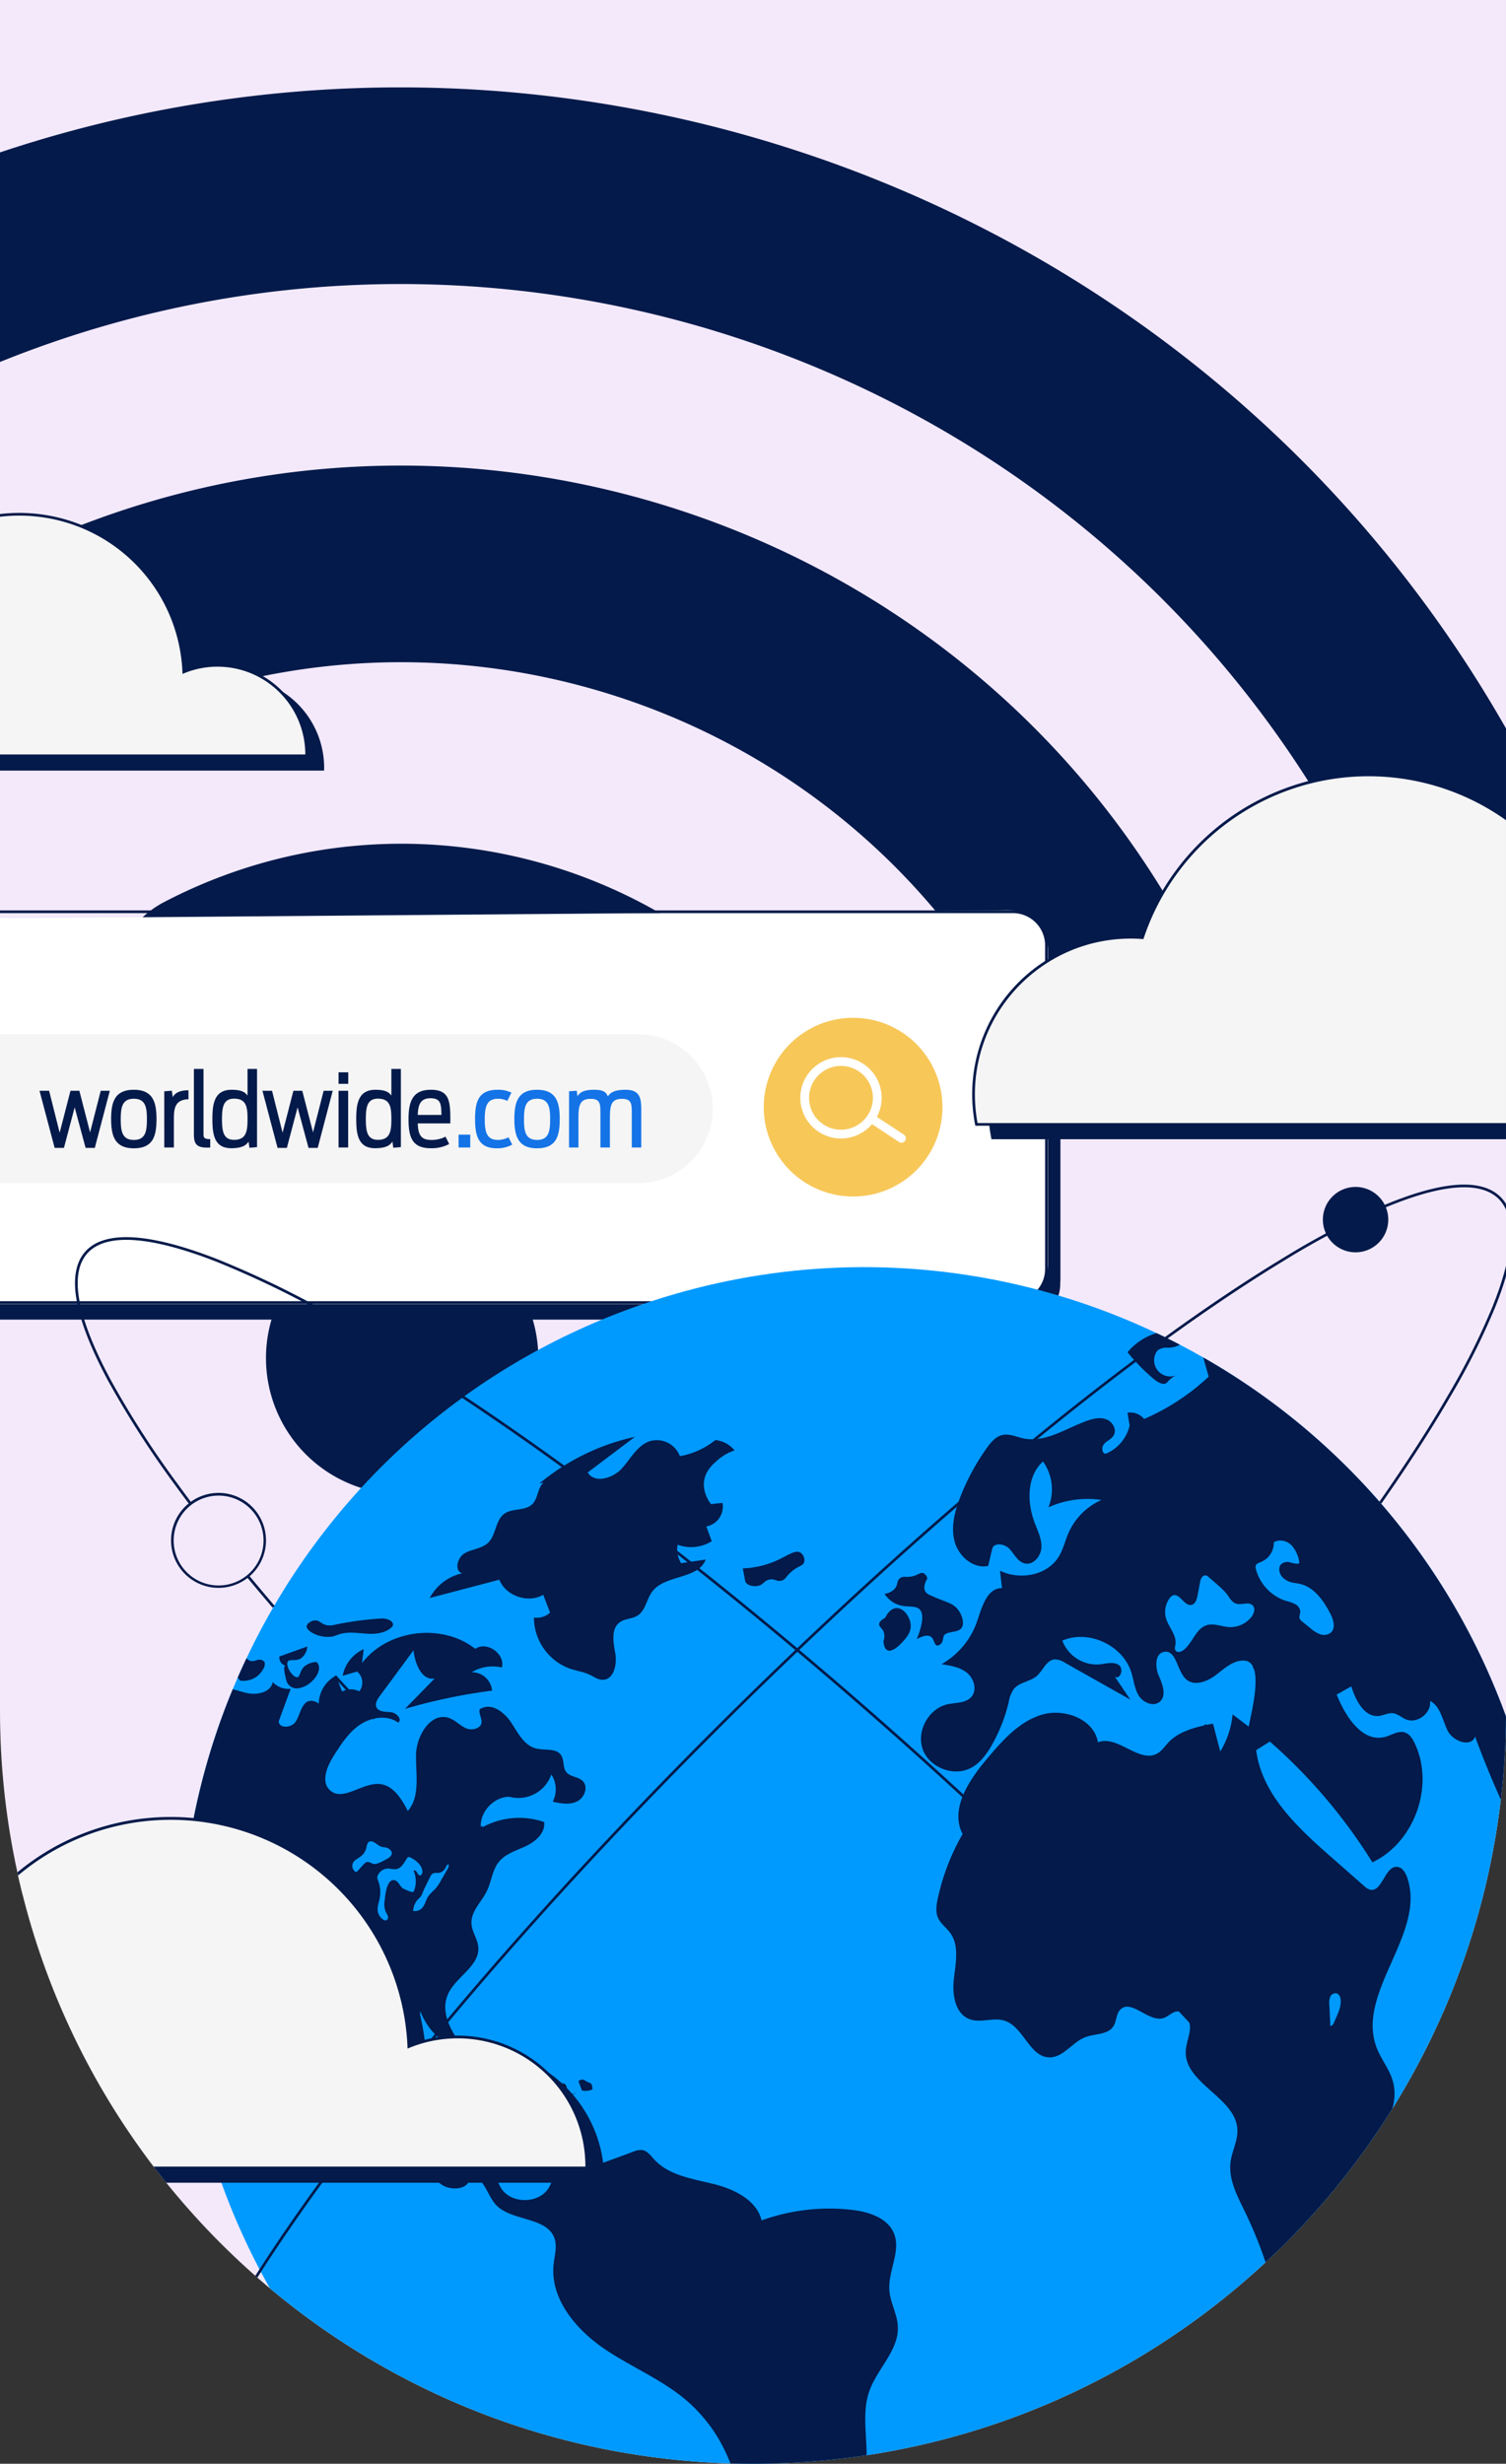 <svg xmlns="http://www.w3.org/2000/svg" xmlns:xlink="http://www.w3.org/1999/xlink" width="560.169" height="916.341" viewBox="0 0 560.169 916.341"><rect x="0" y="0" width="560.169" height="916.341" fill="#333333" stroke="none"/><defs><clipPath id="a"><path d="M236.684,0V550.339h0v85.917c0,154.684,125.4,280.085,280.084,280.085s280.084-125.4,280.084-280.085V0Z" fill="none"/></clipPath><clipPath id="b"><path d="M553.991,378.548a33.235,33.235,0,1,0,.023,0Z" fill="none"/></clipPath></defs><g transform="translate(-236.684)"><g clip-path="url(#a)"><path d="M236.684,0V550.339h0v85.917c0,154.684,125.4,280.084,280.084,280.084s280.084-125.4,280.084-280.084V0Z" fill="#f3e9fb"/><path d="M426.4,474.23a50.644,50.644,0,1,0-9.257,71.02,50.645,50.645,0,0,0,9.257-71.02" fill="#031a4a"/><path d="M805.248,286.314C684.6,55.288,398.491-34.509,167.473,86.131a36.575,36.575,0,0,0,33.861,64.842C396.6,49,638.432,124.9,740.406,320.175a36.575,36.575,0,1,0,64.842-33.861" fill="#031a4a"/><path d="M232.591,210.828a36.575,36.575,0,0,0,33.861,64.842c126.512-66.066,283.188-16.9,349.257,109.624a36.576,36.576,0,0,0,64.842-33.862c-84.743-162.268-285.7-225.336-447.96-140.6" fill="#031a4a"/><path d="M297.707,335.521a36.575,36.575,0,0,0,33.861,64.842,118.3,118.3,0,0,1,159.443,50.045,36.576,36.576,0,0,0,64.843-33.861c-48.835-93.512-164.635-129.859-258.147-81.026" fill="#031a4a"/><path d="M132.792,344.3H616.117a15,15,0,0,1,15,15V475.8a15,15,0,0,1-15,15H132.792a15,15,0,0,1-15-15V359.3a15,15,0,0,1,15-15" fill="#031a4a"/><path d="M12.5-.5H499.663a13,13,0,0,1,13,13V132.843a13,13,0,0,1-13,13H12.5a13,13,0,0,1-13-13V12.5a13,13,0,0,1,13-13ZM499.663,144.843a12,12,0,0,0,12-12V12.5a12,12,0,0,0-12-12H12.5a12,12,0,0,0-12,12V132.843a12,12,0,0,0,12,12Z" transform="translate(118.372 344.877)" fill="#031a4a"/><path d="M128.178,338.532,241.35,341.55l370.15-3.018a15,15,0,0,1,15,15v116.5a15,15,0,0,1-15,15H128.178a15,15,0,0,1-15-15v-116.5a15,15,0,0,1,15-15" fill="#fff"/><path d="M12.5-.5H499.663a13,13,0,0,1,13,13V132.843a13,13,0,0,1-13,13H12.5a13,13,0,0,1-13-13V12.5a13,13,0,0,1,13-13ZM499.663,144.843a12,12,0,0,0,12-12V12.5a12,12,0,0,0-12-12H12.5a12,12,0,0,0-12,12V132.843a12,12,0,0,0,12,12Z" transform="translate(113.758 339.11)" fill="#031a4a"/></g><g clip-path="url(#b)"><rect width="66.568" height="84.98" transform="matrix(0.98, -0.201, 0.201, 0.98, 512.697, 376.22)" fill="#f7c758"/></g><g clip-path="url(#a)"><path d="M27.684,384.673H474.1a27.684,27.684,0,1,1,0,55.369H27.684a27.684,27.684,0,0,1,0-55.369" fill="#f5f5f5"/><path d="M552.539,423.131a15.127,15.127,0,1,1,11.772-17.863,15.128,15.128,0,0,1-11.772,17.863m-5.422-26.44a11.863,11.863,0,1,0,14,9.244h0v-.007a11.862,11.862,0,0,0-14-9.236" fill="#fff"/><path d="M572.3,424.974a1.628,1.628,0,0,1-1.223-.231l-9.631-6.355a1.634,1.634,0,0,1,1.8-2.728l9.63,6.351a1.633,1.633,0,0,1-.571,2.961" fill="#fff"/><path d="M6.118.152H9.576l3.99-15.086L17.632.152h3.42L26.638-21.09H23.256L19.3-5.624,15.314-21.09H12.008L7.98-5.51,4.066-21.09H.494ZM35.568.3C42.75.3,44-4.256,44-10.6c0-6.156-1.254-10.868-8.436-10.868-7.144,0-8.436,4.636-8.436,10.868C27.132-4.294,28.5.3,35.568.3Zm0-3.116c-4.37,0-4.864-3.306-4.864-7.676s.494-7.638,4.864-7.638c4.408,0,4.864,3.268,4.864,7.638S39.976-2.812,35.568-2.812ZM46.892,0h3.572V-10.488c0-3.838.3-7.334,5.434-7.448V-21.28c-3.458,0-5.054,1.1-5.852,2.546L49.7-21.128l-2.812.228Zm17.1,0V-3.116c-2.394,0-2.508-.532-2.508-2.242V-29.222H57.912V-4.94c0,3.724,1.14,4.978,4.826,4.978A8.735,8.735,0,0,0,63.992,0Zm7.79.266c3.838,0,5.51-.95,6.46-2.47L78.584.114,81.4-.152v-29.07H77.862V-19.3c-.95-1.368-2.432-2.166-5.928-2.166-6.308,0-7.144,5.016-7.144,10.83S65.512.266,71.782.266ZM72.846-2.85c-3.99,0-4.484-3.23-4.484-7.714s.532-7.6,4.484-7.6c4.636,0,5.016,3.192,5.016,7.6C77.862-6.118,77.444-2.85,72.846-2.85Zm16.188,3h3.458l3.99-15.086L100.548.152h3.42l5.586-21.242h-3.382L102.22-5.624,98.23-21.09H94.924L90.9-5.51,86.982-21.09H83.41ZM111.72-23.674h3.61v-4.294h-3.61ZM111.72,0h3.572V-21.09H111.72Zm13.566.266c3.838,0,5.51-.95,6.46-2.47l.342,2.318L134.9-.152v-29.07h-3.534V-19.3c-.95-1.368-2.432-2.166-5.928-2.166-6.308,0-7.144,5.016-7.144,10.83S119.016.266,125.286.266ZM126.35-2.85c-3.99,0-4.484-3.23-4.484-7.714s.532-7.6,4.484-7.6c4.636,0,5.016,3.192,5.016,7.6C131.366-6.118,130.948-2.85,126.35-2.85Zm26.524,1.558-1.368-2.736a11.192,11.192,0,0,1-5.358,1.216c-3.952,0-4.826-2.166-4.978-6.156h12.122c.038-7.866,0-12.5-7.258-12.5-6.726,0-8.284,4.332-8.284,10.868,0,6.65,1.254,10.868,8.208,10.868A13.759,13.759,0,0,0,152.874-1.292Zm-6.916-17.024c3.914,0,3.952,2.394,4.028,6.194H141.17C141.322-16,142.2-18.316,145.958-18.316Z" transform="translate(250.892 426.79)" fill="#031a4a"/><path d="M1.938,0H6.27V-4.788H1.938ZM16.226.3a11.457,11.457,0,0,0,5.662-1.368L20.52-3.8a8.843,8.843,0,0,1-3.914.988c-4.066,0-4.94-2.7-4.94-7.714,0-4.978.95-7.6,4.9-7.6a7.52,7.52,0,0,1,3.5.8l1.52-3.078a11.234,11.234,0,0,0-5.168-1.064c-6.954,0-8.36,4.218-8.36,10.868C8.056-3.914,9.5.3,16.226.3Zm14.9,0C38.3.3,39.558-4.256,39.558-10.6c0-6.156-1.254-10.868-8.436-10.868-7.144,0-8.436,4.636-8.436,10.868C22.686-4.294,24.054.3,31.122.3Zm0-3.116c-4.37,0-4.864-3.306-4.864-7.676s.494-7.638,4.864-7.638c4.408,0,4.864,3.268,4.864,7.638S35.53-2.812,31.122-2.812ZM43.016,0h3.5V-11.1c0-4.864.684-6.992,4.6-6.992,3.42,0,3.572,1.786,3.572,5.168V0h3.534V-11.1c0-4.9.646-6.992,4.522-6.992,3.458,0,3.61,1.786,3.61,5.168V0h3.534V-13.718c0-4.6-.418-7.752-5.89-7.752-3.914,0-5.662.988-6.536,2.508-.532-1.444-1.444-2.508-5.092-2.508-3.876,0-5.4.988-6.194,2.432l-.3-2.09-2.85.228Z" transform="translate(405.324 426.79)" fill="#1473e6"/><path d="M797.493,640.21c47.115,132.223-21.88,277.6-154.1,324.719s-277.6-21.879-324.719-154.1,21.88-277.605,154.1-324.72,277.6,21.88,324.719,154.1" fill="#009aff"/><path d="M428.363,778.15c1.386-1.485.9-4.5-1.1-4.877a43.338,43.338,0,0,1-9.055-.577c-4.652-.791-6.474-1.887-9.064-.989-3.561,1.234-5.91,5.312-5.121,6.466,1.05,1.534,6.762-3.395,12.946-1.084a45.1,45.1,0,0,0,5.7,2.155c1.964.524,4.309.391,5.694-1.094" fill="#031a4a"/><path d="M455.3,774.382c-1.024-.5-1.148-.819-1.659-.92a2.214,2.214,0,0,0-1.794.616l1.289,3.432a6.124,6.124,0,0,0,3.9-.391c.059-1.368-.314-1.961-.668-2.25-.26-.213-.373-.148-1.069-.487" fill="#031a4a"/><path d="M446.9,775.214c-.274-.245-.75-.679-4.1-.181l-4.708.7c-1.629.242-3.547.707-4.118,2.252-.532,1.437.541,3.078,1.95,3.681a7,7,0,0,0,4.529.153c6.006-1.244,10.419-3.228,10.356-3.391-.039-.1-1.577.842-2.569.186-1.065-.705-.27-2.436-1.345-3.4" fill="#031a4a"/><path d="M423.6,789.257a2.95,2.95,0,0,0,.591,2.7c.532.671,1.629,1.492,2.495,1.188,1.169-.41.635-2.416,2.425-4.33.222-.237.509-.505.431-.7-.205-.5-2.656.062-3.051.154a14.891,14.891,0,0,0-2.891.988" fill="#031a4a"/><path d="M325.1,623.974a11.263,11.263,0,0,0,.956,1.115,8.717,8.717,0,0,0,6.229-1.595c1.774-1.394,3.524-4.115,2.719-5.4a1.769,1.769,0,0,0-.933-.65c-1.515-.593-2.423.618-4.007.322-.964-.18-1.194-.639-1.7-.989q-1.69,3.571-3.268,7.2" fill="#031a4a"/><path d="M420.508,763.428a1.939,1.939,0,0,0-.33-1.844c-.268-.226-.7-.325-2.756.223-1.118.3-2.022.6-2.64.826q.641,1.762,1.279,3.524c2.308-.264,4.076-1.293,4.447-2.729" fill="#031a4a"/><path d="M361.562,604.219a7.553,7.553,0,0,1-3.228.262c-2.152-.41-2.7-1.81-4.351-1.806-1.464,0-3.181,1.113-3.232,2.2-.087,1.86,4.694,4.4,9.084,3.873,1.449-.176,1.426-.431,3.365-1,3.253-.958,6.726-.3,10.111-.11s7.165-.268,9.409-2.809c.809-1.87-2.135-2.987-4.169-2.864a119.988,119.988,0,0,0-16.989,2.259" fill="#031a4a"/><path d="M343.25,625.238a4.016,4.016,0,0,0,4.222,2.711,8.9,8.9,0,0,0,4.859-2.282c2.282-1.855,4.232-5.429,2.128-7.484a6.946,6.946,0,0,0-4.524,1.588c-1.836,1.672-1.543,3.8-2.618,4.017-1.646.328-4.62-4.209-3.56-5.794.756-1.129,2.986.1,5.014-1.287A6.142,6.142,0,0,0,351,612.373l-10.425,3.749a3.242,3.242,0,0,0,2.318,3.417c-1.168.037-.024,4.059.359,5.7" fill="#031a4a"/><path d="M770.7,774.667c-3.2,2.016-3.6,5.422-4.224,9.026-.6,3.459-2.462,7.536-5.97,7.636,5.876,8.059-2.206,21.105,4.082,28.848,5.221-8.7,6.907-19.009,8.495-29.034.812-5.132,2.167-13.042-2.383-16.476" fill="#031a4a"/><path d="M525.255,580.554a34.506,34.506,0,0,1-12.272,2.789c.069.367.174.931.3,1.619.568,3.069.583,3.251.787,3.555.868,1.29,3.053,1.652,4.649,1.295,2.05-.457,2.062-1.859,4.1-2.313,2.073-.463,2.621.863,4.5.4,1.8-.447,1.642-1.755,4.344-3.816,2.4-1.831,3.725-1.714,4.126-3.054a3.374,3.374,0,0,0-1.332-3.552c-1.995-1.233-4.894,1.189-9.2,3.08" fill="#031a4a"/><path d="M505.428,558.966l-4.28.456c-.616-.8-3.356-4.51-2.482-9.089.663-3.474,3.054-5.6,4.807-7.154a18.849,18.849,0,0,1,6.426-3.731,10.532,10.532,0,0,0-7.129-3.848,29.384,29.384,0,0,1-13.188,5.992,9.2,9.2,0,0,0-11.267-5.552c-4.656,1.6-7.07,6.567-10.4,10.193s-10.047,5.621-12.639,1.435L472.859,534.4A83.246,83.246,0,0,0,437.3,551.775l1.541-.336a6.075,6.075,0,0,0-1.387,1.938c-.907,2.06-1.188,4.505-2.8,6.077-2.667,2.6-7.409,1.387-10.417,3.586-3.336,2.44-2.981,7.8-5.934,10.689-2.3,2.247-5.911,2.371-8.715,3.938s-4.057,6.573-.977,7.486a18.068,18.068,0,0,0-12.087,9.2l25.888-6.807c2.432,6.057,10.687,8.892,16.327,5.608q1.273,3.312,2.546,6.625a7.3,7.3,0,0,1-6.01,1.837,20.312,20.312,0,0,0,13.477,19.034c2.422.812,5.008,1.157,7.312,2.261,1.562.749,3.062,1.861,4.794,1.859,4.147-.005,5.4-5.718,4.691-9.8s-1.686-9.2,1.687-11.609c1.923-1.374,4.605-1.212,6.6-2.479,2.966-1.884,3.329-6.059,5.425-8.88,4.767-6.416,17.106-4.485,19.93-11.963l-9.128,1.349a9.275,9.275,0,0,1-1.321-6.843,14.575,14.575,0,0,0,12.683-1.317l-2.013-5.5a7.5,7.5,0,0,0,6.016-8.756" fill="#031a4a"/><path d="M566.737,613.766c1.966.981,5.077-2.43,5.706-3.12,1.335-1.463,3.173-3.478,2.982-6.281-.2-2.957-2.643-6.533-5.51-6.239-2.52.258-3.884,3.354-3.986,3.594-1.859,1-2.237,1.821-2.243,2.387-.011,1,1.125,1.412,1.677,2.83a4.981,4.981,0,0,1-.055,3.364c.019.661.15,2.827,1.429,3.465" fill="#031a4a"/><path d="M674.933,511.182c-.26.1-.557.235-.873.394a5.556,5.556,0,0,0,.873-.394" fill="#031a4a"/><path d="M656.072,502.944a75.062,75.062,0,0,0,8.884,9.217c1.324,1.146,3.7,3.1,5.3,2.388.515-.231.665-.612,1.458-1.348a10.05,10.05,0,0,1,2.348-1.624,6.008,6.008,0,0,1-7.549-8.119,3.7,3.7,0,0,1,1.017-1.392,5.784,5.784,0,0,1,3.492-.815,8.59,8.59,0,0,0,4.516-1.12q-4.3-2.238-8.673-4.311a22.3,22.3,0,0,0-10.791,7.124" fill="#031a4a"/><path d="M582.885,608.719c1.357.888,1.178,3.11,2.347,3.3.753.12,1.559-.672,1.872-1.2a11.593,11.593,0,0,0,.539-2.177c.771-2.165,5.289-1.132,6.721-3.174,1.279-1.823-.02-5.974-2.544-8.044-1.8-1.48-4.1-1.781-9.408-4.251a3.229,3.229,0,0,1-1.566-1.314c-.932-1.678.3-3.969.774-4.761a2.876,2.876,0,0,0-1.461-1.988c-.851-.318-1.565.25-2.825.756-3.272,1.313-4.543-.076-6,1.219-1.245,1.105-.557,2.328-1.888,3.85a6.132,6.132,0,0,1-3.773,1.846,10.751,10.751,0,0,0,3,3.027c4.141,2.73,8.016.829,9.994,2.709,1.261,1.2,1.85,4.027-.968,11.129,2.909-1.594,4.38-1.457,5.187-.929" fill="#031a4a"/><path d="M569.2,830.692c-2.347-5.823-9.378-8.057-15.616-8.775a74.349,74.349,0,0,0-33.618,3.917c-1.89-7.759-10.447-11.732-18.2-13.629s-16.371-3.155-21.753-9.054c-1.3-1.426-2.553-3.2-4.462-3.49a6.841,6.841,0,0,0-3.329.623l-21.709,7.991c.393-2.633-3.892-3.528-5.852-1.726s-2.436,4.672-3.757,6.983c-3.607,6.307-14.38,6.326-18.008.031-2.365-4.1-1.915-9.731-5.353-12.985-3.6-3.407-9.364-2.349-14.151-1.068.818-6.383-5.419-12.659-11.807-11.881,4.092,3.724-2.349,10.88-7.617,9.189s-7.771-7.578-9.392-12.868c-2.336-7.626-3.744-17.093,2.067-22.554,5.371-5.047,16.078-5.979,16.383-13.343a25.408,25.408,0,0,0,17.563,15.524c-5.1-6.246-10.515-14.333-7.323-21.74,2.849-6.61,11.962-10.546,11.317-17.715-.271-3.011-2.365-5.647-2.534-8.665-.256-4.552,3.762-8.058,5.748-12.162,1.707-3.529,1.989-7.769,4.456-10.816,2.494-3.08,6.6-4.2,10.176-5.914s7.168-4.957,6.66-8.887a28.4,28.4,0,0,0-23.54,2.274c-.585-5.9,4.71-11.7,10.643-11.656a12.945,12.945,0,0,0,15.545-8.3,9.884,9.884,0,0,1,.527,10.1c3,.7,6.275,1.267,9.043-.076s4.32-5.419,2.142-7.592c-1.681-1.677-4.712-1.511-6.161-3.392-1.325-1.719-.683-4.344-1.861-6.167-1.827-2.826-6.137-1.735-9.4-2.569-4.366-1.118-6.655-5.729-9.117-9.5s-7.015-7.436-11.061-5.451c-1.818.311-.182,3.019-.039,4.858.192,2.486-3.342,3.6-5.644,2.642s-4.035-3.02-6.386-3.853c-6.789-2.4-12.237,6.488-12.356,13.689s1.639,15.389-3.043,20.862c-2.308-4.478-5.411-9.524-10.425-10.014-6.508-.636-13.8,6.732-18.579,2.265-3.384-3.166-1.072-8.762,1.4-12.682,2.713-4.3,5.542-8.728,9.741-11.6s10.17-3.794,14.3-.817c1.581-1.281-.706-3.688-2.732-3.88s-4.658-.072-5.411-1.962c-.541-1.356.37-2.82,1.237-3.995l12.57-17.044c.546,4.9,3.042,11.374,7.89,10.452q-5.532,5.658-11.065,11.317a210.867,210.867,0,0,1,32.417-6.787,7.531,7.531,0,0,0-7.588-6.844A15.082,15.082,0,0,1,423.35,620.2c1.377-5.058-5.6-9.953-9.886-6.937-12.373-9.749-32.56-7.208-42.129,5.3l.642-5.2a13.729,13.729,0,0,0-7.839,9.9l5.387-1.557a5.326,5.326,0,0,1,.787,7.364,6.808,6.808,0,0,0-6.372.073l-2.321-5.891a12.059,12.059,0,0,0-6.378,10.442c-1.036-1.13-3.521-1.613-4.859-.366-2,1.862-2.264,4.946-3.847,7.172s-6.15,2.412-6.161-.32l4.431-12.067a7.875,7.875,0,0,1-6.662-2.526c-.679,3.767-5.65,4.925-9.4,4.149-1.827-.379-3.657-1.011-5.484-1.454a254.282,254.282,0,0,0-19.167,86.376c3.2,5.519,7.328,10.634,8.477,16.863,1.752,9.491-3.642,20.386,1.737,28.4,2.714,4.046,7.523,6.11,11.012,9.511,4.7,4.58,6.683,11.218,10.315,16.685s10.672,10,16.536,7.051a48.891,48.891,0,0,1-18.354-25.583q11.561,14.2,23.119,28.4c6.958,8.546,17.615,18.022,27.493,13.137,1.636-.81,3.128-2,4.917-2.363,4.382-.895,7.927,3.251,11.614,5.782s10.8,1.664,10.215-2.77c4.573-1.533,6.411,5.574,9.285,9.447,5.386,7.258,19.655,4.824,22.5,13.4,1,3.026,0,6.3-.347,9.466-1.43,13.1,8.624,24.752,19.616,32.03s23.724,12.232,32.962,21.636c17.914,18.234,12.593,33.054,29.7,51.3,6.717,7.168,18.229,15.979,38.748,20.683,1.292-.572,1.65-1.218,1.767-1.642.69-2.488-4.8-4.954-10.259-11.287-1.789-2.077-3.663-4.12-4.57-6.481-3.235-8.415,4.525-16.685,7.2-25.294,3.369-10.834-1.509-23.047,2.283-33.741,2.968-8.37,11.037-15.185,10.589-24.054-.232-4.591-2.81-8.8-3.152-13.384-.533-7.154,4.394-14.51,1.711-21.164M397.669,696.841c.708-.392,1.59-.146,2.388-.283,1.479-.253,2.38-1.721,3.085-3.048l0,0-.729,1.132a2,2,0,0,1,.729-1.132l.014-.021-.011.019a1.944,1.944,0,0,1,.237-.167c.425.44.137,1.165-.169,1.7q-1.2,2.079-2.395,4.159a18.467,18.467,0,0,1-2.462,3.586A22.665,22.665,0,0,0,396.1,705.1c-1.084,1.527-1.32,3.636-2.743,4.853a3.57,3.57,0,0,1-2.994.773,6.763,6.763,0,0,1,2.032-4.54,7.407,7.407,0,0,0,.815-.828,5.378,5.378,0,0,0,.633-1.3c.417-1.065.922-2.094,1.426-3.122l1.326-2.7a2.967,2.967,0,0,1,1.073-1.389m-9.739-5.491a.952.952,0,0,1,1.494-.449c2.046,1.05,4.093,2.687,4.378,4.969.093.742-.3,1.744-1.04,1.617-.524-.091-.753-.69-1-1.16s-.866-.912-1.26-.556a9.619,9.619,0,0,1,.011,7.827c-.23.512-3.73-1.056-4.076-1.324-1.069-.828-1.646-2.8-3.111-3.006-2.866-.409-3.374,5.87-3.579,7.7a7.53,7.53,0,0,0,.489,4.238,7.1,7.1,0,0,1,.761,1.578,1.2,1.2,0,0,1-.667,1.445,1.4,1.4,0,0,1-1.073-.266,4.583,4.583,0,0,1-2.084-3.275c-.19-1.551.426-3.071.734-4.6a11.881,11.881,0,0,0-.61-6.7,3.177,3.177,0,0,1-.281-.944,2.1,2.1,0,0,1,.2-.942,4.3,4.3,0,0,1,4.1-2.541,15.716,15.716,0,0,0,2.552.269,3.91,3.91,0,0,0,2.443-1.455,22.624,22.624,0,0,0,1.624-2.414M368,692.856c.6-1.159,1.959-1.665,2.981-2.478a5.6,5.6,0,0,0,1.95-3.068c.221-.93.361-2.121,1.272-2.412a1.659,1.659,0,0,1,.987.045c1.317.411,2.265,1.655,3.6,1.99.444.111.908.115,1.356.209a3.448,3.448,0,0,1,1.735.942,1.888,1.888,0,0,1,.52.837c.268,1.054-.8,1.937-1.758,2.449-1.26.674-3.145,1.843-4.6,1.912-1.155.055-1.963-1.2-3.207-.608a3.35,3.35,0,0,0-.974.824q-1.141,1.245-2.282,2.492a.654.654,0,0,1-.421.266.575.575,0,0,1-.322-.122,2.627,2.627,0,0,1-.841-3.278" fill="#031a4a"/><path d="M684.238,504.883q1.014,3.564,2.03,7.129a83.7,83.7,0,0,1-24.013,15.752,6.629,6.629,0,0,0-6.213-2.32q.41,2.37.82,4.74A15.077,15.077,0,0,1,647.94,540.7c-1.543-.171-1.567-2.581-.512-3.719s2.667-1.735,3.474-3.062c1.3-2.141-.352-5.119-2.694-6.014s-4.977-.276-7.334.577c-7.779,2.818-15.431,8.209-23.526,6.5-2.6-.55-5.2-1.837-7.8-1.26-2.516.559-4.315,2.723-5.813,4.82a83.729,83.729,0,0,0-9.891,18.318c-2.045,5.269-3.56,11.08-2.074,16.533s6.917,10.162,12.457,9.047q.746-3.132,1.489-6.264c.553-2.6,4.652-2.055,6.455-.1s3.064,4.794,5.653,5.416c3.15.757,6.016-2.6,6.209-5.835s-1.35-6.276-2.5-9.306c-2.892-7.621-2.945-17.321,3.107-22.782a17.914,17.914,0,0,1,2.014,17.052,35.481,35.481,0,0,1,19.715-2.736,24,24,0,0,0-12.254,12.274c-1.272,2.921-1.962,6.109-3.628,8.825-4.294,7-14.472,8.822-21.849,5.208l.75,6.5c-5.543-.15-7.481,7.048-9.256,12.3a29.245,29.245,0,0,1-13.264,15.981c3.361.5,6.9,1.074,9.53,3.228s3.811,6.457,1.537,8.981c-2.09,2.319-5.714,2.026-8.765,2.69-7.1,1.544-11.751,10.054-9.225,16.863s11.605,10.222,17.991,6.765c3.476-1.881,5.877-5.258,7.812-8.7a60.936,60.936,0,0,0,6.123-15.651,11.851,11.851,0,0,1,1.958-5.005c2.109-2.528,6.035-2.664,8.517-4.827,2.339-2.038,3.55-5.894,6.643-6.134a6.926,6.926,0,0,1,3.792,1.243l24.344,13.721-5.764-8.531c2.044,1.263,3.455-3.074,1.438-4.38s-4.649-.46-7.038-.209a13.708,13.708,0,0,1-13.941-8.833c9.731-4.165,22.436,1.651,25.642,11.738.933,2.937,1.178,6.155,2.818,8.764s5.505,4.233,7.818,2.2c2.622-2.3.964-6.521-.424-9.724s-1.392-8.244,2.055-8.793c4.645-.741,4.669,7.23,8.248,10.281,3.09,2.633,7.872.724,11.089-1.752s6.587-5.629,10.625-5.255c7.617.705,2.145,20.337,1.458,24.536l-5.995-4.557a32.408,32.408,0,0,1-4.58,13.8l-2.706-10.376c-6.024,1.2-12.463,2.615-16.662,7.1-1.279,1.365-2.336,3-3.948,3.955-6.749,3.981-14.906-7.019-22.173-4.085-1.479-8.735-12.657-12.85-21.113-10.207s-14.626,9.745-20.328,16.525c-6.662,7.923-13.705,18.607-8.907,27.78a83.124,83.124,0,0,0-9.234,23.98c-.514,2.387-.9,4.966.085,7.2.978,2.206,3.118,3.651,4.534,5.606,3.424,4.726,2.045,11.205,1.362,17s.4,13.066,5.868,15.093c4.094,1.516,8.813-.765,12.976.549,7.064,2.229,9.271,13.518,16.677,13.646,5.207.089,8.52-5.67,13.392-7.513,3.6-1.36,8.411-.828,10.459-4.082,1.187-1.888.955-4.534,2.511-6.132,4.09-4.2,10.647,4.967,16.2,3.078,1.681-.573,2.96-2.135,4.716-2.406,2.961-.457,5.11,3.06,5.018,6.055s-1.485,5.835-1.574,8.83c-.355,12.026,18.762,17.112,19.215,29.135.153,4.057-1.995,7.842-2.532,11.867-.863,6.47,2.453,12.661,5.307,18.531a157.515,157.515,0,0,1,13.925,44.4c6.372-.883,7.674-9.518,12.051-14.231,3.248-3.5,8.375-4.835,11.465-8.472,5.957-7.014,1.372-17.668,2.268-26.827,1.535-15.674,19.659-28.369,15.3-43.5-1.25-4.341-4.261-7.96-5.912-12.164-8.1-20.624,18.674-42.759,11.225-63.626-.611-1.71-1.718-3.549-3.518-3.787-4.745-.63-5.613,9.577-10.266,8.459a5.446,5.446,0,0,1-2.2-1.379L731.5,690.4c-12.344-10.841-25.512-23.171-27.571-39.471l5.093-3.182a200.51,200.51,0,0,1,38.141,44.918c15.757-7.474,23.249-28.658,15.694-44.375-.793-1.65-1.873-3.361-3.614-3.925-2.407-.779-4.827.932-7.264,1.608-8.479,2.353-14.861-7.527-18.105-15.706l5.435-3.043c1.627,5.26,4.94,11.685,10.4,10.982,1.719-.221,3.348-1.195,5.07-1.006,1.787.2,3.188,1.586,4.845,2.283,4.2,1.768,9.577-2.334,8.981-6.853,3.926,2.019,4.59,7.213,6.589,11.15s8.723,6.274,10.155,2.1a365.035,365.035,0,0,0,20.484,45.691,24.729,24.729,0,0,0,2.644-9.8,255.736,255.736,0,0,0-10.987-41.555A253.154,253.154,0,0,0,684.238,504.883m51.124,239.782c-.069,2.653-1.437,5.03-2.432,7.451-.269.656-.7,1.426-1.413,1.406l-.114-2.541c-.078-1.765-.157-3.53-.253-5.294a6.451,6.451,0,0,1,.284-2.91,2.176,2.176,0,0,1,2.321-1.408,2.086,2.086,0,0,1,1.371,1.333,5.149,5.149,0,0,1,.236,1.963M702.188,601.343a9.954,9.954,0,0,1-8.387,3.818c-2.77-.177-5.56-1.521-8.218-.722-4.16,1.25-5.284,6.743-8.773,9.331-.849.63-2.213,1-2.842.147-.478-.645-.188-1.542-.068-2.335.519-3.426-2.495-6.3-3.489-9.621a8.681,8.681,0,0,1,1.281-7.481,2.95,2.95,0,0,1,1.26-1.094c2.559-.966,4.214,4.074,6.894,3.53,1.463-.3,2.016-2.06,2.293-3.527q.445-2.362.892-4.726a4.306,4.306,0,0,1,.846-2.173,1.482,1.482,0,0,1,2.09-.2c2.2,2.015,4.71,3.924,6.692,6.148,1.338,1.5,2.107,3.833,4.369,4.127,1.946.252,4.34-.868,5.654.589,1.023,1.134.433,2.971-.494,4.185m29.524,5.859a4.131,4.131,0,0,1-4.061.6,12.168,12.168,0,0,1-3.624-2.283l-2.859-2.312A2.779,2.779,0,0,1,720,601.674a6.7,6.7,0,0,1,.331-1.924,3.341,3.341,0,0,0-1.8-3.074,16.083,16.083,0,0,0-3.544-1.268,16.953,16.953,0,0,1-11.163-11.833,2.229,2.229,0,0,1-.034-1.341c.282-.715,1.138-.967,1.856-1.243a7.785,7.785,0,0,0,4.854-7.336c2-1.311,4.837-.619,6.548,1.049a11.625,11.625,0,0,1,2.912,6.421c.2,1.144-3.895-.2-4.129-.2-1.5,0-3,.534-3.3,2.238a4.458,4.458,0,0,0,1.843,4.048,6.9,6.9,0,0,0,2.113,1.152c1.214.407,2.514.468,3.76.757,5.26,1.219,8.719,6.172,11.216,10.958,1.186,2.274,2.146,5.391.253,7.12" fill="#031a4a"/><path d="M664.754,666.006l-.747-.665c4.32-4.847,8.46-9.546,12.306-13.966,2.3-2.641,4.564-5.261,6.738-7.788.679-.789,1.359-1.591,2.017-2.367l.763.646c-.66.778-1.341,1.581-2.022,2.373-2.175,2.528-4.443,5.149-6.742,7.792C673.22,656.454,669.077,661.156,664.754,666.006Z" fill="#031a4a"/><path d="M703.417,620.88l-.773-.635c2.1-2.556,4.276-5.231,6.657-8.177l.778.629C707.7,615.646,705.518,618.322,703.417,620.88Z" fill="#031a4a"/><path d="M316.411,941.915c-5.955,0-10.5-1.547-13.593-4.639-5.965-5.964-6.184-17.317-.652-33.742a192.237,192.237,0,0,1,11.827-26.857c5.144-9.859,11.55-20.759,19.037-32.395,12.925-20.074,29.071-42.367,47.988-66.26,3.581-4.519,7.226-9.05,10.835-13.466,3.563-4.374,7.212-8.79,10.847-13.125v-.011l.118-.14q.871-1.033,1.74-2.067c.757-.9,1.539-1.83,2.32-2.753,1.4-1.664,2.843-3.356,4.081-4.811q1.767-2.066,3.552-4.151l.009-.01c26.593-30.928,55.866-62.4,87.006-93.538,29.361-29.361,59.065-57.1,88.286-82.462,28.23-24.5,55.282-46.14,80.4-64.33,15.592-11.288,30.293-21.124,43.7-29.234a300.919,300.919,0,0,1,36.37-19.172c10.851-4.645,20.095-7.336,27.473-8,7.687-.69,13.44.816,17.1,4.475,3.453,3.453,4.991,8.775,4.572,15.818-.4,6.766-2.617,15.213-6.581,25.1a262.517,262.517,0,0,1-16.62,33.162c-7.081,12.205-15.735,25.635-25.724,39.916l-.819-.573c9.973-14.258,18.612-27.664,25.678-39.845a261.542,261.542,0,0,0,16.557-33.032c3.924-9.792,6.115-18.133,6.511-24.792.4-6.745-1.039-11.809-4.281-15.051-3.44-3.44-8.924-4.848-16.3-4.186-7.274.653-16.414,3.318-27.169,7.921a299.911,299.911,0,0,0-36.246,19.108c-13.379,8.1-28.057,17.916-43.626,29.189-25.1,18.172-52.127,39.8-80.335,64.275-29.2,25.341-58.89,53.069-88.234,82.413-31.122,31.122-60.378,62.574-86.954,93.482l-.008.009q-1.781,2.08-3.551,4.15c-1.237,1.454-2.675,3.144-4.078,4.807-.78.923-1.562,1.852-2.318,2.752q-.812.966-1.624,1.929v.009l-.117.139c-3.67,4.377-7.356,8.837-10.955,13.255s-7.248,8.94-10.826,13.455c-18.9,23.867-35.024,46.133-47.932,66.18-30.827,47.906-41.6,80.488-30.347,91.746,2.633,2.633,6.483,4.084,11.442,4.313,4.916.227,10.992-.741,18.057-2.877,13.965-4.222,31.715-12.912,52.756-25.829l.523.852c-21.114,12.962-38.942,21.687-52.989,25.934A59.819,59.819,0,0,1,316.411,941.915Z" fill="#031a4a"/><path d="M.353.364-.353-.344l.01-.01L.363.354Z" transform="translate(588.431 745.493)" fill="#031a4a"/><path d="M419.822,684.371c-1.425-1.386-2.9-2.819-4.332-4.232-.106-.106-.214-.214-.315-.306l.673-.74c.119.108.235.224.347.337,1.429,1.409,2.9,2.84,4.325,4.225Z" fill="#031a4a"/><path d="M375.567,639.526c-3.239-3.439-6.518-6.95-10.023-10.733q-.9-.986-1.8-1.959-1.071-1.165-2.133-2.324c-.229-.249-.454-.495-.677-.747l.751-.661c.216.245.428.477.663.732q1.063,1.161,2.133,2.323.9.974,1.8,1.958c3.5,3.779,6.778,7.288,10.015,10.725Z" fill="#031a4a"/><path d="M763.634,922.387q-1.553,0-3.227-.12c-8.268-.6-18.806-3.4-31.32-8.339l-.1-.038-.018-.018a.528.528,0,0,1-.1-.075l.433-.433.144-.366.008,0a.416.416,0,0,0-.054-.022.573.573,0,0,1,.08.033c12.4,4.892,22.831,7.67,30.99,8.258,8.3.6,14.255-1.074,17.7-4.967,3.476-3.932,4.387-10.132,2.707-18.426-1.652-8.159-5.806-18.331-12.347-30.235-.009-.014-.017-.029-.024-.044l-.041-.077c-4.257-7.725-9.564-16.255-15.773-25.355-1.736-2.546-3.6-5.209-5.694-8.141-2.461-3.449-5.15-7.12-7.993-10.911l0-.005c-.253-.341-.516-.694-.782-1.039l0,0c-16.306-21.583-36.461-45.33-59.911-70.585l-.015-.015c-.906-.97-1.725-1.847-2.572-2.762-22.108-23.665-46.583-48.066-72.744-72.524l-.2-.188c-2.7-2.519-5.5-5.124-8.286-7.7-9.37-8.642-18.828-17.182-28.112-25.383-10.944-9.675-22.2-19.379-33.451-28.842-11.5-9.666-23.013-19.094-34.22-28.021-.81-.642-1.646-1.305-2.464-1.961h-.01l-.137-.11c-.976-.785-1.957-1.562-2.9-2.313l-.423-.335-1.879-1.477q-1.212-.954-2.423-1.9h-.01l-.136-.106c-13.393-10.486-26.655-20.515-39.416-29.81-.481-.347-.969-.7-1.44-1.046-.544-.4-1.106-.806-1.657-1.2-12.625-9.145-25.089-17.8-37.046-25.74a.51.51,0,0,1-.087-.061c-17.85-11.853-34.694-22.185-50.061-30.709a352.142,352.142,0,0,0-41.434-20.01c-12.241-4.787-22.534-7.49-30.594-8.035-8.188-.553-14.07,1.122-17.481,4.981-3.395,3.842-4.344,9.848-2.821,17.852,1.5,7.88,5.393,17.7,11.573,29.175a348.313,348.313,0,0,0,24.678,38.4c10.249,14.12,22.464,29.478,36.305,45.65l-.76.65c-13.859-16.192-26.09-31.572-36.355-45.713a349.28,349.28,0,0,1-24.749-38.51c-6.229-11.569-10.157-21.482-11.675-29.462-1.584-8.323-.556-14.615,3.055-18.7,3.628-4.1,9.784-5.892,18.3-5.316,8.162.552,18.555,3.278,30.891,8.1A353.116,353.116,0,0,1,359.1,488.394c15.4,8.544,32.287,18.9,50.178,30.782l.223.148v0c11.912,7.909,24.323,16.535,36.893,25.64.553.4,1.116.808,1.661,1.2.471.343.957.7,1.438,1.045,12.73,9.271,25.953,19.271,39.31,29.726h.01l.136.107q1.283,1.005,2.561,2.012l1.88,1.478.424.336c.9.717,1.839,1.458,2.773,2.207h.01l.137.11c.86.69,1.743,1.39,2.6,2.068,11.215,8.934,22.735,18.367,34.241,28.039,11.258,9.468,22.519,19.178,33.469,28.858,9.289,8.206,18.753,16.75,28.128,25.4,2.793,2.578,5.587,5.184,8.29,7.7l.2.188c26.178,24.474,50.669,48.891,72.794,72.574.845.913,1.661,1.788,2.564,2.754l.017.017c23.473,25.28,43.653,49.055,59.979,70.665h0c.272.352.537.709.793,1.054,2.849,3.8,5.543,7.476,8.008,10.931,2.1,2.938,3.966,5.607,5.706,8.159,6.251,9.16,11.59,17.748,15.871,25.524a.5.5,0,0,1,.024.044l.042.078c6.562,11.955,10.735,22.193,12.4,30.431,1.745,8.618.757,15.107-2.938,19.287C775.739,920.569,770.6,922.387,763.634,922.387Z" fill="#031a4a"/><path d="M753.058,453.617A12.159,12.159,0,1,0,740.9,465.776a12.159,12.159,0,0,0,12.159-12.159" fill="#031a4a"/><path d="M335.2,572.97a17.212,17.212,0,1,0-17.212,17.212A17.212,17.212,0,0,0,335.2,572.97" fill="#f3e9fb"/><path d="M317.99,555.258a17.657,17.657,0,1,1-6.894,1.392A17.6,17.6,0,0,1,317.99,555.258Zm0,34.424a16.712,16.712,0,1,0-11.816-4.895A16.6,16.6,0,0,0,317.99,589.682Z" fill="#031a4a"/><path d="M412.919,762.629a47.677,47.677,0,0,0-18.16,3.56,88.661,88.661,0,0,0-172.67-24.3c-1.44-.11-2.9-.16-4.37-.16a58.513,58.513,0,0,0-57.39,69.6h300.59c.01-.23.01-.47.01-.7a48,48,0,0,0-48.01-48" fill="#031a4a"/><path d="M461.4,811.829H159.917l-.078-.4a58.926,58.926,0,0,1,57.881-70.2c1.383,0,2.733.045,4.02.133a89.113,89.113,0,0,1,133.188-46.047,89.446,89.446,0,0,1,32.32,37.493,88.67,88.67,0,0,1,7.979,32.654,48.485,48.485,0,0,1,66.2,45.167c0,.236,0,.481-.01.722Zm-300.655-1H460.429c0-.067,0-.134,0-.2a47.525,47.525,0,0,0-65.48-43.978l-.66.271-.03-.712a88.167,88.167,0,0,0-171.7-24.163l-.123.37-.389-.03c-1.377-.105-2.834-.159-4.332-.159a57.672,57.672,0,0,0-32.4,9.9,58.125,58.125,0,0,0-21,25.5,57.608,57.608,0,0,0-4.554,22.562A58.231,58.231,0,0,0,160.743,810.829Z" fill="#031a4a"/><path d="M858.471,374.509a47.678,47.678,0,0,0-18.16,3.56,88.661,88.661,0,0,0-172.67-24.3c-1.44-.11-2.9-.16-4.37-.16a58.513,58.513,0,0,0-57.39,69.6h300.59c.01-.23.01-.47.01-.7a48,48,0,0,0-48.01-48" fill="#031a4a"/><path d="M906.95,423.709H605.469l-.078-.4a58.926,58.926,0,0,1,57.881-70.2c1.383,0,2.733.045,4.02.133A89.113,89.113,0,0,1,800.479,307.2a89.446,89.446,0,0,1,32.32,37.493,88.671,88.671,0,0,1,7.979,32.654,48.485,48.485,0,0,1,66.2,45.167c0,.236,0,.481-.01.722Zm-300.655-1H905.981c0-.067,0-.134,0-.2a47.524,47.524,0,0,0-65.48-43.977l-.66.271-.03-.712a88.167,88.167,0,0,0-171.7-24.163l-.123.37-.389-.03c-1.377-.105-2.835-.159-4.332-.159a57.672,57.672,0,0,0-32.4,9.9,58.126,58.126,0,0,0-21,25.5,57.609,57.609,0,0,0-4.554,22.562A58.23,58.23,0,0,0,606.295,422.709Z" fill="#031a4a"/><path d="M323.592,252.468a32.925,32.925,0,0,0-12.544,2.459,61.243,61.243,0,0,0-119.273-16.785c-.995-.076-2-.111-3.019-.111a40.419,40.419,0,0,0-39.642,48.077H356.748c.007-.159.007-.325.007-.484a33.157,33.157,0,0,0-33.163-33.156" fill="#031a4a"/><path d="M357.226,286.608H148.7l-.079-.4a40.858,40.858,0,0,1,40.133-48.672c.913,0,1.809.029,2.669.085A61.734,61.734,0,0,1,311.514,254.2a33.646,33.646,0,0,1,45.741,31.421c0,.165,0,.336-.008.506Zm-207.7-1H356.255a32.673,32.673,0,0,0-45.017-30.219l-.66.271-.03-.713a60.712,60.712,0,0,0-96.529-46.435,60.852,60.852,0,0,0-21.77,29.787l-.123.37-.389-.03c-.952-.073-1.955-.11-2.981-.11a39.846,39.846,0,0,0-39.874,39.882A40.065,40.065,0,0,0,149.529,285.608Z" fill="#031a4a"/><path d="M406.914,757.625a47.678,47.678,0,0,0-18.16,3.56,88.661,88.661,0,0,0-172.67-24.3c-1.44-.11-2.9-.16-4.37-.16a58.513,58.513,0,0,0-57.39,69.6h300.59c.01-.23.01-.47.01-.7a48,48,0,0,0-48.01-48" fill="#f5f5f5"/><path d="M455.393,806.825H153.912l-.079-.4a58.926,58.926,0,0,1,57.881-70.2c1.382,0,2.733.045,4.02.133a89.113,89.113,0,0,1,133.188-46.047,89.447,89.447,0,0,1,32.32,37.493,88.669,88.669,0,0,1,7.979,32.654,48.485,48.485,0,0,1,66.2,45.167c0,.236,0,.481-.01.722Zm-300.655-1H454.424c0-.067,0-.134,0-.2a47.524,47.524,0,0,0-65.48-43.977l-.66.271-.03-.712a88.167,88.167,0,0,0-171.7-24.163l-.123.37-.389-.03c-1.378-.105-2.835-.159-4.332-.159a57.672,57.672,0,0,0-32.4,9.9,58.125,58.125,0,0,0-21,25.5,57.608,57.608,0,0,0-4.554,22.562A58.23,58.23,0,0,0,154.738,805.825Z" fill="#031a4a"/><path d="M852.466,369.5a47.678,47.678,0,0,0-18.16,3.56,88.661,88.661,0,0,0-172.67-24.3c-1.44-.11-2.9-.16-4.37-.16a58.513,58.513,0,0,0-57.39,69.6h300.59c.01-.23.01-.47.01-.7a48,48,0,0,0-48.01-48" fill="#f5f5f5"/><path d="M900.945,418.7H599.464l-.078-.4a58.926,58.926,0,0,1,57.881-70.2c1.383,0,2.733.045,4.02.133A89.113,89.113,0,0,1,794.474,302.19a89.446,89.446,0,0,1,32.32,37.493,88.669,88.669,0,0,1,7.979,32.654,48.485,48.485,0,0,1,66.2,45.167c0,.236,0,.481-.01.722Zm-300.655-1H899.976c0-.067,0-.134,0-.2a47.524,47.524,0,0,0-65.48-43.977l-.66.271-.03-.712a88.167,88.167,0,0,0-171.7-24.163l-.123.37-.389-.03c-1.377-.105-2.835-.159-4.332-.159a57.672,57.672,0,0,0-32.4,9.9,58.126,58.126,0,0,0-21,25.5,57.609,57.609,0,0,0-4.554,22.562A58.23,58.23,0,0,0,600.29,417.7Z" fill="#031a4a"/><path d="M317.587,247.464a32.925,32.925,0,0,0-12.544,2.459A61.243,61.243,0,0,0,185.77,233.138c-1-.076-2-.111-3.019-.111A40.419,40.419,0,0,0,143.109,281.1H350.743c.007-.159.007-.325.007-.484a33.157,33.157,0,0,0-33.163-33.156" fill="#f5f5f5"/><path d="M351.221,281.6H142.7l-.079-.4a40.858,40.858,0,0,1,40.133-48.672c.913,0,1.809.029,2.669.085A61.734,61.734,0,0,1,305.509,249.2,33.646,33.646,0,0,1,351.25,280.62c0,.165,0,.336-.007.506Zm-207.7-1H350.25a32.673,32.673,0,0,0-45.017-30.219l-.66.271-.03-.713a60.712,60.712,0,0,0-96.529-46.435,60.852,60.852,0,0,0-21.77,29.787l-.123.37-.389-.03c-.952-.073-1.955-.11-2.981-.11a39.846,39.846,0,0,0-39.874,39.882A40.065,40.065,0,0,0,143.524,280.6Z" fill="#031a4a"/></g></g></svg>
